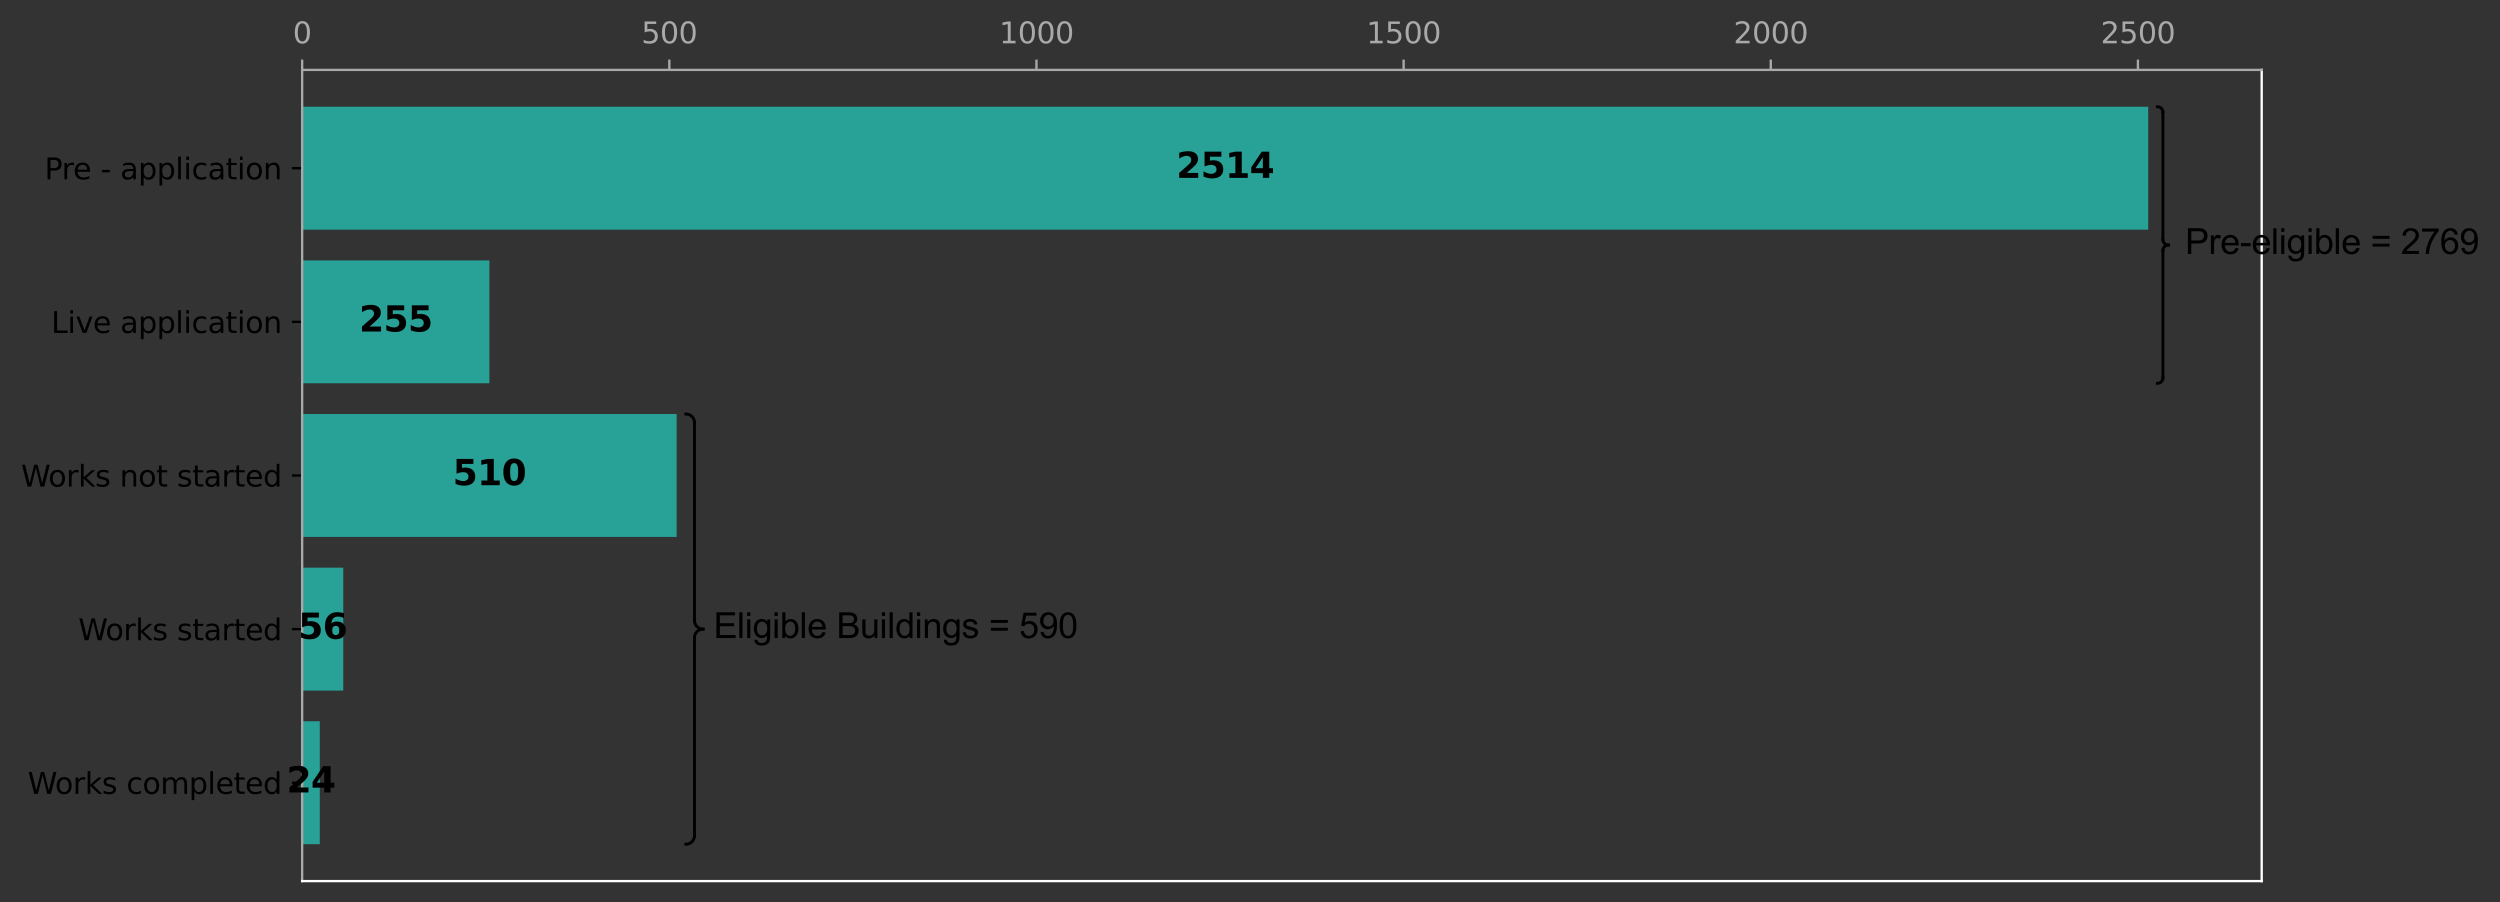 <?xml version="1.0" encoding="utf-8" standalone="no"?>
<!DOCTYPE svg PUBLIC "-//W3C//DTD SVG 1.1//EN"
  "http://www.w3.org/Graphics/SVG/1.1/DTD/svg11.dtd">
<svg height="308.278pt" version="1.1" viewBox="0 0 854.286 308.278" width="854.286pt" xmlns="http://www.w3.org/2000/svg" xmlns:xlink="http://www.w3.org/1999/xlink">
 <rect x="0" y="0" width="854.286" height="308.278" fill="#333333" stroke="none"/>
 <defs>
  <style type="text/css">*{stroke-linecap:butt;stroke-linejoin:round;}</style>
 </defs>
 <g id="figure_1">
  <g id="patch_1">
   <path d="M 0 308.278 
L 854.286 308.278 
L 854.286 0 
L 0 0 
z
" style="fill:none;"/>
  </g>
  <g id="axes_1">
   <g id="patch_2">
    <path d="M 103.253 301.078 
L 772.853 301.078 
L 772.853 23.878 
L 103.253 23.878 
z
" style="fill:none;"/>
   </g>
   <g id="patch_3">
    <path clip-path="url(#p66f111f151)" d="M 103.253 288.478 
L 109.275 288.478 
L 109.275 246.478 
L 103.253 246.478 
z
" style="fill:#28a197;"/>
   </g>
   <g id="patch_4">
    <path clip-path="url(#p66f111f151)" d="M 103.253 235.978 
L 117.305 235.978 
L 117.305 193.978 
L 103.253 193.978 
z
" style="fill:#28a197;"/>
   </g>
   <g id="patch_5">
    <path clip-path="url(#p66f111f151)" d="M 103.253 183.478 
L 231.224 183.478 
L 231.224 141.478 
L 103.253 141.478 
z
" style="fill:#28a197;"/>
   </g>
   <g id="patch_6">
    <path clip-path="url(#p66f111f151)" d="M 103.253 130.978 
L 167.239 130.978 
L 167.239 88.978 
L 103.253 88.978 
z
" style="fill:#28a197;"/>
   </g>
   <g id="patch_7">
    <path clip-path="url(#p66f111f151)" d="M 103.253 78.478 
L 734.074 78.478 
L 734.074 36.478 
L 103.253 36.478 
z
" style="fill:#28a197;"/>
   </g>
   <g id="matplotlib.axis_1">
    <g id="xtick_1">
     <g id="line2d_1">
      <defs>
       <path d="M 0 0 
L 0 -3.5 
" id="m8f240e897c" style="stroke:#a9a9a9;stroke-width:0.8;"/>
      </defs>
      <g>
       <use style="fill:#a9a9a9;stroke:#a9a9a9;stroke-width:0.8;" x="103.253" xlink:href="#m8f240e897c" y="23.878"/>
      </g>
     </g>
     <g id="text_1">
      <!-- 0 -->
      <g style="fill:#a9a9a9;" transform="translate(100.072 14.798)scale(0.1 -0.1)">
       <defs>
        <path d="M 2034 4250 
Q 1547 4250 1301 3770 
Q 1056 3291 1056 2328 
Q 1056 1369 1301 889 
Q 1547 409 2034 409 
Q 2525 409 2770 889 
Q 3016 1369 3016 2328 
Q 3016 3291 2770 3770 
Q 2525 4250 2034 4250 
z
M 2034 4750 
Q 2819 4750 3233 4129 
Q 3647 3509 3647 2328 
Q 3647 1150 3233 529 
Q 2819 -91 2034 -91 
Q 1250 -91 836 529 
Q 422 1150 422 2328 
Q 422 3509 836 4129 
Q 1250 4750 2034 4750 
z
" id="DejaVuSans-30" transform="scale(0.016)"/>
       </defs>
       <use xlink:href="#DejaVuSans-30"/>
      </g>
     </g>
    </g>
    <g id="xtick_2">
     <g id="line2d_2">
      <g>
       <use style="fill:#a9a9a9;stroke:#a9a9a9;stroke-width:0.8;" x="228.715" xlink:href="#m8f240e897c" y="23.878"/>
      </g>
     </g>
     <g id="text_2">
      <!-- 500 -->
      <g style="fill:#a9a9a9;" transform="translate(219.171 14.798)scale(0.1 -0.1)">
       <defs>
        <path d="M 691 4666 
L 3169 4666 
L 3169 4134 
L 1269 4134 
L 1269 2991 
Q 1406 3038 1543 3061 
Q 1681 3084 1819 3084 
Q 2600 3084 3056 2656 
Q 3513 2228 3513 1497 
Q 3513 744 3044 326 
Q 2575 -91 1722 -91 
Q 1428 -91 1123 -41 
Q 819 9 494 109 
L 494 744 
Q 775 591 1075 516 
Q 1375 441 1709 441 
Q 2250 441 2565 725 
Q 2881 1009 2881 1497 
Q 2881 1984 2565 2268 
Q 2250 2553 1709 2553 
Q 1456 2553 1204 2497 
Q 953 2441 691 2322 
L 691 4666 
z
" id="DejaVuSans-35" transform="scale(0.016)"/>
       </defs>
       <use xlink:href="#DejaVuSans-35"/>
       <use x="63.623" xlink:href="#DejaVuSans-30"/>
       <use x="127.246" xlink:href="#DejaVuSans-30"/>
      </g>
     </g>
    </g>
    <g id="xtick_3">
     <g id="line2d_3">
      <g>
       <use style="fill:#a9a9a9;stroke:#a9a9a9;stroke-width:0.8;" x="354.176" xlink:href="#m8f240e897c" y="23.878"/>
      </g>
     </g>
     <g id="text_3">
      <!-- 1000 -->
      <g style="fill:#a9a9a9;" transform="translate(341.451 14.798)scale(0.1 -0.1)">
       <defs>
        <path d="M 794 531 
L 1825 531 
L 1825 4091 
L 703 3866 
L 703 4441 
L 1819 4666 
L 2450 4666 
L 2450 531 
L 3481 531 
L 3481 0 
L 794 0 
L 794 531 
z
" id="DejaVuSans-31" transform="scale(0.016)"/>
       </defs>
       <use xlink:href="#DejaVuSans-31"/>
       <use x="63.623" xlink:href="#DejaVuSans-30"/>
       <use x="127.246" xlink:href="#DejaVuSans-30"/>
       <use x="190.869" xlink:href="#DejaVuSans-30"/>
      </g>
     </g>
    </g>
    <g id="xtick_4">
     <g id="line2d_4">
      <g>
       <use style="fill:#a9a9a9;stroke:#a9a9a9;stroke-width:0.8;" x="479.638" xlink:href="#m8f240e897c" y="23.878"/>
      </g>
     </g>
     <g id="text_4">
      <!-- 1500 -->
      <g style="fill:#a9a9a9;" transform="translate(466.913 14.798)scale(0.1 -0.1)">
       <use xlink:href="#DejaVuSans-31"/>
       <use x="63.623" xlink:href="#DejaVuSans-35"/>
       <use x="127.246" xlink:href="#DejaVuSans-30"/>
       <use x="190.869" xlink:href="#DejaVuSans-30"/>
      </g>
     </g>
    </g>
    <g id="xtick_5">
     <g id="line2d_5">
      <g>
       <use style="fill:#a9a9a9;stroke:#a9a9a9;stroke-width:0.8;" x="605.1" xlink:href="#m8f240e897c" y="23.878"/>
      </g>
     </g>
     <g id="text_5">
      <!-- 2000 -->
      <g style="fill:#a9a9a9;" transform="translate(592.375 14.798)scale(0.1 -0.1)">
       <defs>
        <path d="M 1228 531 
L 3431 531 
L 3431 0 
L 469 0 
L 469 531 
Q 828 903 1448 1529 
Q 2069 2156 2228 2338 
Q 2531 2678 2651 2914 
Q 2772 3150 2772 3378 
Q 2772 3750 2511 3984 
Q 2250 4219 1831 4219 
Q 1534 4219 1204 4116 
Q 875 4013 500 3803 
L 500 4441 
Q 881 4594 1212 4672 
Q 1544 4750 1819 4750 
Q 2544 4750 2975 4387 
Q 3406 4025 3406 3419 
Q 3406 3131 3298 2873 
Q 3191 2616 2906 2266 
Q 2828 2175 2409 1742 
Q 1991 1309 1228 531 
z
" id="DejaVuSans-32" transform="scale(0.016)"/>
       </defs>
       <use xlink:href="#DejaVuSans-32"/>
       <use x="63.623" xlink:href="#DejaVuSans-30"/>
       <use x="127.246" xlink:href="#DejaVuSans-30"/>
       <use x="190.869" xlink:href="#DejaVuSans-30"/>
      </g>
     </g>
    </g>
    <g id="xtick_6">
     <g id="line2d_6">
      <g>
       <use style="fill:#a9a9a9;stroke:#a9a9a9;stroke-width:0.8;" x="730.561" xlink:href="#m8f240e897c" y="23.878"/>
      </g>
     </g>
     <g id="text_6">
      <!-- 2500 -->
      <g style="fill:#a9a9a9;" transform="translate(717.836 14.798)scale(0.1 -0.1)">
       <use xlink:href="#DejaVuSans-32"/>
       <use x="63.623" xlink:href="#DejaVuSans-35"/>
       <use x="127.246" xlink:href="#DejaVuSans-30"/>
       <use x="190.869" xlink:href="#DejaVuSans-30"/>
      </g>
     </g>
    </g>
   </g>
   <g id="matplotlib.axis_2">
    <g id="ytick_1">
     <g id="line2d_7">
      <defs>
       <path d="M 0 0 
L -3.5 0 
" id="mdba556bb42" style="stroke:#000000;stroke-width:0.8;"/>
      </defs>
      <g>
       <use style="stroke:#000000;stroke-width:0.8;" x="103.253" xlink:href="#mdba556bb42" y="267.478"/>
      </g>
     </g>
     <g id="text_7">
      <!-- Works completed -->
      <g transform="translate(9.486 271.277)scale(0.1 -0.1)">
       <defs>
        <path d="M 213 4666 
L 850 4666 
L 1831 722 
L 2809 4666 
L 3519 4666 
L 4500 722 
L 5478 4666 
L 6119 4666 
L 4947 0 
L 4153 0 
L 3169 4050 
L 2175 0 
L 1381 0 
L 213 4666 
z
" id="DejaVuSans-57" transform="scale(0.016)"/>
        <path d="M 1959 3097 
Q 1497 3097 1228 2736 
Q 959 2375 959 1747 
Q 959 1119 1226 758 
Q 1494 397 1959 397 
Q 2419 397 2687 759 
Q 2956 1122 2956 1747 
Q 2956 2369 2687 2733 
Q 2419 3097 1959 3097 
z
M 1959 3584 
Q 2709 3584 3137 3096 
Q 3566 2609 3566 1747 
Q 3566 888 3137 398 
Q 2709 -91 1959 -91 
Q 1206 -91 779 398 
Q 353 888 353 1747 
Q 353 2609 779 3096 
Q 1206 3584 1959 3584 
z
" id="DejaVuSans-6f" transform="scale(0.016)"/>
        <path d="M 2631 2963 
Q 2534 3019 2420 3045 
Q 2306 3072 2169 3072 
Q 1681 3072 1420 2755 
Q 1159 2438 1159 1844 
L 1159 0 
L 581 0 
L 581 3500 
L 1159 3500 
L 1159 2956 
Q 1341 3275 1631 3429 
Q 1922 3584 2338 3584 
Q 2397 3584 2469 3576 
Q 2541 3569 2628 3553 
L 2631 2963 
z
" id="DejaVuSans-72" transform="scale(0.016)"/>
        <path d="M 581 4863 
L 1159 4863 
L 1159 1991 
L 2875 3500 
L 3609 3500 
L 1753 1863 
L 3688 0 
L 2938 0 
L 1159 1709 
L 1159 0 
L 581 0 
L 581 4863 
z
" id="DejaVuSans-6b" transform="scale(0.016)"/>
        <path d="M 2834 3397 
L 2834 2853 
Q 2591 2978 2328 3040 
Q 2066 3103 1784 3103 
Q 1356 3103 1142 2972 
Q 928 2841 928 2578 
Q 928 2378 1081 2264 
Q 1234 2150 1697 2047 
L 1894 2003 
Q 2506 1872 2764 1633 
Q 3022 1394 3022 966 
Q 3022 478 2636 193 
Q 2250 -91 1575 -91 
Q 1294 -91 989 -36 
Q 684 19 347 128 
L 347 722 
Q 666 556 975 473 
Q 1284 391 1588 391 
Q 1994 391 2212 530 
Q 2431 669 2431 922 
Q 2431 1156 2273 1281 
Q 2116 1406 1581 1522 
L 1381 1569 
Q 847 1681 609 1914 
Q 372 2147 372 2553 
Q 372 3047 722 3315 
Q 1072 3584 1716 3584 
Q 2034 3584 2315 3537 
Q 2597 3491 2834 3397 
z
" id="DejaVuSans-73" transform="scale(0.016)"/>
        <path id="DejaVuSans-20" transform="scale(0.016)"/>
        <path d="M 3122 3366 
L 3122 2828 
Q 2878 2963 2633 3030 
Q 2388 3097 2138 3097 
Q 1578 3097 1268 2742 
Q 959 2388 959 1747 
Q 959 1106 1268 751 
Q 1578 397 2138 397 
Q 2388 397 2633 464 
Q 2878 531 3122 666 
L 3122 134 
Q 2881 22 2623 -34 
Q 2366 -91 2075 -91 
Q 1284 -91 818 406 
Q 353 903 353 1747 
Q 353 2603 823 3093 
Q 1294 3584 2113 3584 
Q 2378 3584 2631 3529 
Q 2884 3475 3122 3366 
z
" id="DejaVuSans-63" transform="scale(0.016)"/>
        <path d="M 3328 2828 
Q 3544 3216 3844 3400 
Q 4144 3584 4550 3584 
Q 5097 3584 5394 3201 
Q 5691 2819 5691 2113 
L 5691 0 
L 5113 0 
L 5113 2094 
Q 5113 2597 4934 2840 
Q 4756 3084 4391 3084 
Q 3944 3084 3684 2787 
Q 3425 2491 3425 1978 
L 3425 0 
L 2847 0 
L 2847 2094 
Q 2847 2600 2669 2842 
Q 2491 3084 2119 3084 
Q 1678 3084 1418 2786 
Q 1159 2488 1159 1978 
L 1159 0 
L 581 0 
L 581 3500 
L 1159 3500 
L 1159 2956 
Q 1356 3278 1631 3431 
Q 1906 3584 2284 3584 
Q 2666 3584 2933 3390 
Q 3200 3197 3328 2828 
z
" id="DejaVuSans-6d" transform="scale(0.016)"/>
        <path d="M 1159 525 
L 1159 -1331 
L 581 -1331 
L 581 3500 
L 1159 3500 
L 1159 2969 
Q 1341 3281 1617 3432 
Q 1894 3584 2278 3584 
Q 2916 3584 3314 3078 
Q 3713 2572 3713 1747 
Q 3713 922 3314 415 
Q 2916 -91 2278 -91 
Q 1894 -91 1617 61 
Q 1341 213 1159 525 
z
M 3116 1747 
Q 3116 2381 2855 2742 
Q 2594 3103 2138 3103 
Q 1681 3103 1420 2742 
Q 1159 2381 1159 1747 
Q 1159 1113 1420 752 
Q 1681 391 2138 391 
Q 2594 391 2855 752 
Q 3116 1113 3116 1747 
z
" id="DejaVuSans-70" transform="scale(0.016)"/>
        <path d="M 603 4863 
L 1178 4863 
L 1178 0 
L 603 0 
L 603 4863 
z
" id="DejaVuSans-6c" transform="scale(0.016)"/>
        <path d="M 3597 1894 
L 3597 1613 
L 953 1613 
Q 991 1019 1311 708 
Q 1631 397 2203 397 
Q 2534 397 2845 478 
Q 3156 559 3463 722 
L 3463 178 
Q 3153 47 2828 -22 
Q 2503 -91 2169 -91 
Q 1331 -91 842 396 
Q 353 884 353 1716 
Q 353 2575 817 3079 
Q 1281 3584 2069 3584 
Q 2775 3584 3186 3129 
Q 3597 2675 3597 1894 
z
M 3022 2063 
Q 3016 2534 2758 2815 
Q 2500 3097 2075 3097 
Q 1594 3097 1305 2825 
Q 1016 2553 972 2059 
L 3022 2063 
z
" id="DejaVuSans-65" transform="scale(0.016)"/>
        <path d="M 1172 4494 
L 1172 3500 
L 2356 3500 
L 2356 3053 
L 1172 3053 
L 1172 1153 
Q 1172 725 1289 603 
Q 1406 481 1766 481 
L 2356 481 
L 2356 0 
L 1766 0 
Q 1100 0 847 248 
Q 594 497 594 1153 
L 594 3053 
L 172 3053 
L 172 3500 
L 594 3500 
L 594 4494 
L 1172 4494 
z
" id="DejaVuSans-74" transform="scale(0.016)"/>
        <path d="M 2906 2969 
L 2906 4863 
L 3481 4863 
L 3481 0 
L 2906 0 
L 2906 525 
Q 2725 213 2448 61 
Q 2172 -91 1784 -91 
Q 1150 -91 751 415 
Q 353 922 353 1747 
Q 353 2572 751 3078 
Q 1150 3584 1784 3584 
Q 2172 3584 2448 3432 
Q 2725 3281 2906 2969 
z
M 947 1747 
Q 947 1113 1208 752 
Q 1469 391 1925 391 
Q 2381 391 2643 752 
Q 2906 1113 2906 1747 
Q 2906 2381 2643 2742 
Q 2381 3103 1925 3103 
Q 1469 3103 1208 2742 
Q 947 2381 947 1747 
z
" id="DejaVuSans-64" transform="scale(0.016)"/>
       </defs>
       <use xlink:href="#DejaVuSans-57"/>
       <use x="93.002" xlink:href="#DejaVuSans-6f"/>
       <use x="154.184" xlink:href="#DejaVuSans-72"/>
       <use x="195.297" xlink:href="#DejaVuSans-6b"/>
       <use x="253.207" xlink:href="#DejaVuSans-73"/>
       <use x="305.307" xlink:href="#DejaVuSans-20"/>
       <use x="337.094" xlink:href="#DejaVuSans-63"/>
       <use x="392.074" xlink:href="#DejaVuSans-6f"/>
       <use x="453.256" xlink:href="#DejaVuSans-6d"/>
       <use x="550.668" xlink:href="#DejaVuSans-70"/>
       <use x="614.145" xlink:href="#DejaVuSans-6c"/>
       <use x="641.928" xlink:href="#DejaVuSans-65"/>
       <use x="703.451" xlink:href="#DejaVuSans-74"/>
       <use x="742.66" xlink:href="#DejaVuSans-65"/>
       <use x="804.184" xlink:href="#DejaVuSans-64"/>
      </g>
     </g>
    </g>
    <g id="ytick_2">
     <g id="line2d_8">
      <g>
       <use style="stroke:#000000;stroke-width:0.8;" x="103.253" xlink:href="#mdba556bb42" y="214.978"/>
      </g>
     </g>
     <g id="text_8">
      <!-- Works started -->
      <g transform="translate(26.755 218.777)scale(0.1 -0.1)">
       <defs>
        <path d="M 2194 1759 
Q 1497 1759 1228 1600 
Q 959 1441 959 1056 
Q 959 750 1161 570 
Q 1363 391 1709 391 
Q 2188 391 2477 730 
Q 2766 1069 2766 1631 
L 2766 1759 
L 2194 1759 
z
M 3341 1997 
L 3341 0 
L 2766 0 
L 2766 531 
Q 2569 213 2275 61 
Q 1981 -91 1556 -91 
Q 1019 -91 701 211 
Q 384 513 384 1019 
Q 384 1609 779 1909 
Q 1175 2209 1959 2209 
L 2766 2209 
L 2766 2266 
Q 2766 2663 2505 2880 
Q 2244 3097 1772 3097 
Q 1472 3097 1187 3025 
Q 903 2953 641 2809 
L 641 3341 
Q 956 3463 1253 3523 
Q 1550 3584 1831 3584 
Q 2591 3584 2966 3190 
Q 3341 2797 3341 1997 
z
" id="DejaVuSans-61" transform="scale(0.016)"/>
       </defs>
       <use xlink:href="#DejaVuSans-57"/>
       <use x="93.002" xlink:href="#DejaVuSans-6f"/>
       <use x="154.184" xlink:href="#DejaVuSans-72"/>
       <use x="195.297" xlink:href="#DejaVuSans-6b"/>
       <use x="253.207" xlink:href="#DejaVuSans-73"/>
       <use x="305.307" xlink:href="#DejaVuSans-20"/>
       <use x="337.094" xlink:href="#DejaVuSans-73"/>
       <use x="389.193" xlink:href="#DejaVuSans-74"/>
       <use x="428.402" xlink:href="#DejaVuSans-61"/>
       <use x="489.682" xlink:href="#DejaVuSans-72"/>
       <use x="530.795" xlink:href="#DejaVuSans-74"/>
       <use x="570.004" xlink:href="#DejaVuSans-65"/>
       <use x="631.527" xlink:href="#DejaVuSans-64"/>
      </g>
     </g>
    </g>
    <g id="ytick_3">
     <g id="line2d_9">
      <g>
       <use style="stroke:#000000;stroke-width:0.8;" x="103.253" xlink:href="#mdba556bb42" y="162.478"/>
      </g>
     </g>
     <g id="text_9">
      <!-- Works not started -->
      <g transform="translate(7.2 166.277)scale(0.1 -0.1)">
       <defs>
        <path d="M 3513 2113 
L 3513 0 
L 2938 0 
L 2938 2094 
Q 2938 2591 2744 2837 
Q 2550 3084 2163 3084 
Q 1697 3084 1428 2787 
Q 1159 2491 1159 1978 
L 1159 0 
L 581 0 
L 581 3500 
L 1159 3500 
L 1159 2956 
Q 1366 3272 1645 3428 
Q 1925 3584 2291 3584 
Q 2894 3584 3203 3211 
Q 3513 2838 3513 2113 
z
" id="DejaVuSans-6e" transform="scale(0.016)"/>
       </defs>
       <use xlink:href="#DejaVuSans-57"/>
       <use x="93.002" xlink:href="#DejaVuSans-6f"/>
       <use x="154.184" xlink:href="#DejaVuSans-72"/>
       <use x="195.297" xlink:href="#DejaVuSans-6b"/>
       <use x="253.207" xlink:href="#DejaVuSans-73"/>
       <use x="305.307" xlink:href="#DejaVuSans-20"/>
       <use x="337.094" xlink:href="#DejaVuSans-6e"/>
       <use x="400.473" xlink:href="#DejaVuSans-6f"/>
       <use x="461.654" xlink:href="#DejaVuSans-74"/>
       <use x="500.863" xlink:href="#DejaVuSans-20"/>
       <use x="532.65" xlink:href="#DejaVuSans-73"/>
       <use x="584.75" xlink:href="#DejaVuSans-74"/>
       <use x="623.959" xlink:href="#DejaVuSans-61"/>
       <use x="685.238" xlink:href="#DejaVuSans-72"/>
       <use x="726.352" xlink:href="#DejaVuSans-74"/>
       <use x="765.561" xlink:href="#DejaVuSans-65"/>
       <use x="827.084" xlink:href="#DejaVuSans-64"/>
      </g>
     </g>
    </g>
    <g id="ytick_4">
     <g id="line2d_10">
      <g>
       <use style="stroke:#000000;stroke-width:0.8;" x="103.253" xlink:href="#mdba556bb42" y="109.978"/>
      </g>
     </g>
     <g id="text_10">
      <!-- Live application -->
      <g transform="translate(17.491 113.777)scale(0.1 -0.1)">
       <defs>
        <path d="M 628 4666 
L 1259 4666 
L 1259 531 
L 3531 531 
L 3531 0 
L 628 0 
L 628 4666 
z
" id="DejaVuSans-4c" transform="scale(0.016)"/>
        <path d="M 603 3500 
L 1178 3500 
L 1178 0 
L 603 0 
L 603 3500 
z
M 603 4863 
L 1178 4863 
L 1178 4134 
L 603 4134 
L 603 4863 
z
" id="DejaVuSans-69" transform="scale(0.016)"/>
        <path d="M 191 3500 
L 800 3500 
L 1894 563 
L 2988 3500 
L 3597 3500 
L 2284 0 
L 1503 0 
L 191 3500 
z
" id="DejaVuSans-76" transform="scale(0.016)"/>
       </defs>
       <use xlink:href="#DejaVuSans-4c"/>
       <use x="55.713" xlink:href="#DejaVuSans-69"/>
       <use x="83.496" xlink:href="#DejaVuSans-76"/>
       <use x="142.676" xlink:href="#DejaVuSans-65"/>
       <use x="204.199" xlink:href="#DejaVuSans-20"/>
       <use x="235.986" xlink:href="#DejaVuSans-61"/>
       <use x="297.266" xlink:href="#DejaVuSans-70"/>
       <use x="360.742" xlink:href="#DejaVuSans-70"/>
       <use x="424.219" xlink:href="#DejaVuSans-6c"/>
       <use x="452.002" xlink:href="#DejaVuSans-69"/>
       <use x="479.785" xlink:href="#DejaVuSans-63"/>
       <use x="534.766" xlink:href="#DejaVuSans-61"/>
       <use x="596.045" xlink:href="#DejaVuSans-74"/>
       <use x="635.254" xlink:href="#DejaVuSans-69"/>
       <use x="663.037" xlink:href="#DejaVuSans-6f"/>
       <use x="724.219" xlink:href="#DejaVuSans-6e"/>
      </g>
     </g>
    </g>
    <g id="ytick_5">
     <g id="line2d_11">
      <g>
       <use style="stroke:#000000;stroke-width:0.8;" x="103.253" xlink:href="#mdba556bb42" y="57.478"/>
      </g>
     </g>
     <g id="text_11">
      <!-- Pre - application -->
      <g transform="translate(15.233 61.277)scale(0.1 -0.1)">
       <defs>
        <path d="M 1259 4147 
L 1259 2394 
L 2053 2394 
Q 2494 2394 2734 2622 
Q 2975 2850 2975 3272 
Q 2975 3691 2734 3919 
Q 2494 4147 2053 4147 
L 1259 4147 
z
M 628 4666 
L 2053 4666 
Q 2838 4666 3239 4311 
Q 3641 3956 3641 3272 
Q 3641 2581 3239 2228 
Q 2838 1875 2053 1875 
L 1259 1875 
L 1259 0 
L 628 0 
L 628 4666 
z
" id="DejaVuSans-50" transform="scale(0.016)"/>
        <path d="M 313 2009 
L 1997 2009 
L 1997 1497 
L 313 1497 
L 313 2009 
z
" id="DejaVuSans-2d" transform="scale(0.016)"/>
       </defs>
       <use xlink:href="#DejaVuSans-50"/>
       <use x="58.553" xlink:href="#DejaVuSans-72"/>
       <use x="97.416" xlink:href="#DejaVuSans-65"/>
       <use x="158.939" xlink:href="#DejaVuSans-20"/>
       <use x="190.727" xlink:href="#DejaVuSans-2d"/>
       <use x="226.811" xlink:href="#DejaVuSans-20"/>
       <use x="258.598" xlink:href="#DejaVuSans-61"/>
       <use x="319.877" xlink:href="#DejaVuSans-70"/>
       <use x="383.354" xlink:href="#DejaVuSans-70"/>
       <use x="446.83" xlink:href="#DejaVuSans-6c"/>
       <use x="474.613" xlink:href="#DejaVuSans-69"/>
       <use x="502.396" xlink:href="#DejaVuSans-63"/>
       <use x="557.377" xlink:href="#DejaVuSans-61"/>
       <use x="618.656" xlink:href="#DejaVuSans-74"/>
       <use x="657.865" xlink:href="#DejaVuSans-69"/>
       <use x="685.648" xlink:href="#DejaVuSans-6f"/>
       <use x="746.83" xlink:href="#DejaVuSans-6e"/>
      </g>
     </g>
    </g>
   </g>
   <g id="line2d_12">
    <path clip-path="url(#p66f111f151)" d="M 737.228 36.478 
L 737.288 36.479 
L 737.348 36.482 
L 737.408 36.487 
L 737.467 36.494 
L 737.527 36.502 
L 737.586 36.513 
L 737.644 36.526 
L 737.702 36.54 
L 737.76 36.556 
L 737.817 36.574 
L 737.874 36.594 
L 737.93 36.616 
L 737.985 36.64 
L 738.039 36.665 
L 738.093 36.692 
L 738.146 36.721 
L 738.197 36.752 
L 738.248 36.784 
L 738.298 36.818 
L 738.346 36.853 
L 738.394 36.89 
L 738.44 36.929 
L 738.485 36.969 
L 738.529 37.01 
L 738.571 37.053 
L 738.612 37.097 
L 738.652 37.143 
L 738.69 37.19 
L 738.727 37.238 
L 738.762 37.287 
L 738.795 37.337 
L 738.827 37.388 
L 738.857 37.441 
L 738.886 37.494 
L 738.913 37.548 
L 738.938 37.603 
L 738.961 37.659 
L 738.983 37.715 
L 739.003 37.773 
L 739.021 37.83 
L 739.037 37.889 
L 739.051 37.948 
L 739.063 38.007 
L 739.074 38.066 
L 739.082 38.126 
L 739.089 38.187 
L 739.094 38.247 
L 739.097 38.308 
L 739.098 38.368 
" style="fill:none;stroke:#000000;stroke-linecap:square;"/>
   </g>
   <g id="line2d_13">
    <path clip-path="url(#p66f111f151)" d="M 739.098 81.838 
L 739.099 81.899 
L 739.102 81.959 
L 739.106 82.02 
L 739.113 82.08 
L 739.122 82.14 
L 739.132 82.199 
L 739.145 82.259 
L 739.159 82.318 
L 739.175 82.376 
L 739.193 82.434 
L 739.213 82.491 
L 739.234 82.547 
L 739.258 82.603 
L 739.283 82.658 
L 739.31 82.712 
L 739.338 82.766 
L 739.369 82.818 
L 739.401 82.869 
L 739.434 82.919 
L 739.469 82.969 
L 739.506 83.017 
L 739.544 83.063 
L 739.583 83.109 
L 739.624 83.153 
L 739.667 83.196 
L 739.71 83.237 
L 739.756 83.277 
L 739.802 83.316 
L 739.849 83.353 
L 739.898 83.388 
L 739.947 83.422 
L 739.998 83.454 
L 740.05 83.485 
L 740.103 83.514 
L 740.156 83.541 
L 740.211 83.566 
L 740.266 83.59 
L 740.322 83.612 
L 740.378 83.632 
L 740.435 83.65 
L 740.493 83.666 
L 740.551 83.681 
L 740.61 83.693 
L 740.669 83.704 
L 740.728 83.713 
L 740.788 83.719 
L 740.848 83.724 
L 740.907 83.727 
L 740.967 83.728 
" style="fill:none;stroke:#000000;stroke-linecap:square;"/>
   </g>
   <g id="line2d_14">
    <path clip-path="url(#p66f111f151)" d="M 740.967 83.728 
L 740.907 83.729 
L 740.848 83.732 
L 740.788 83.737 
L 740.728 83.744 
L 740.669 83.752 
L 740.61 83.763 
L 740.551 83.776 
L 740.493 83.79 
L 740.435 83.806 
L 740.378 83.824 
L 740.322 83.844 
L 740.266 83.866 
L 740.211 83.89 
L 740.156 83.915 
L 740.103 83.942 
L 740.05 83.971 
L 739.998 84.002 
L 739.947 84.034 
L 739.898 84.068 
L 739.849 84.103 
L 739.802 84.14 
L 739.756 84.179 
L 739.71 84.219 
L 739.667 84.26 
L 739.624 84.303 
L 739.583 84.347 
L 739.544 84.393 
L 739.506 84.44 
L 739.469 84.488 
L 739.434 84.537 
L 739.401 84.587 
L 739.369 84.638 
L 739.338 84.691 
L 739.31 84.744 
L 739.283 84.798 
L 739.258 84.853 
L 739.234 84.909 
L 739.213 84.965 
L 739.193 85.023 
L 739.175 85.08 
L 739.159 85.139 
L 739.145 85.198 
L 739.132 85.257 
L 739.122 85.316 
L 739.113 85.376 
L 739.106 85.437 
L 739.102 85.497 
L 739.099 85.558 
L 739.098 85.618 
" style="fill:none;stroke:#000000;stroke-linecap:square;"/>
   </g>
   <g id="line2d_15">
    <path clip-path="url(#p66f111f151)" d="M 739.098 129.088 
L 739.097 129.149 
L 739.094 129.209 
L 739.089 129.27 
L 739.082 129.33 
L 739.074 129.39 
L 739.063 129.449 
L 739.051 129.509 
L 739.037 129.568 
L 739.021 129.626 
L 739.003 129.684 
L 738.983 129.741 
L 738.961 129.797 
L 738.938 129.853 
L 738.913 129.908 
L 738.886 129.962 
L 738.857 130.016 
L 738.827 130.068 
L 738.795 130.119 
L 738.762 130.169 
L 738.727 130.219 
L 738.69 130.267 
L 738.652 130.313 
L 738.612 130.359 
L 738.571 130.403 
L 738.529 130.446 
L 738.485 130.487 
L 738.44 130.527 
L 738.394 130.566 
L 738.346 130.603 
L 738.298 130.638 
L 738.248 130.672 
L 738.197 130.704 
L 738.146 130.735 
L 738.093 130.764 
L 738.039 130.791 
L 737.985 130.816 
L 737.93 130.84 
L 737.874 130.862 
L 737.817 130.882 
L 737.76 130.9 
L 737.702 130.916 
L 737.644 130.931 
L 737.586 130.943 
L 737.527 130.954 
L 737.467 130.963 
L 737.408 130.969 
L 737.348 130.974 
L 737.288 130.977 
L 737.228 130.978 
" style="fill:none;stroke:#000000;stroke-linecap:square;"/>
   </g>
   <g id="line2d_16">
    <path clip-path="url(#p66f111f151)" d="M 739.098 38.368 
L 739.099 81.899 
" style="fill:none;stroke:#000000;stroke-linecap:square;"/>
   </g>
   <g id="line2d_17">
    <path clip-path="url(#p66f111f151)" d="M 739.098 85.618 
L 739.097 129.149 
" style="fill:none;stroke:#000000;stroke-linecap:square;"/>
   </g>
   <g id="line2d_18">
    <path clip-path="url(#p66f111f151)" d="M 234.378 141.478 
L 234.472 141.48 
L 234.566 141.484 
L 234.66 141.492 
L 234.754 141.502 
L 234.847 141.516 
L 234.94 141.532 
L 235.032 141.552 
L 235.124 141.574 
L 235.215 141.6 
L 235.305 141.628 
L 235.393 141.659 
L 235.481 141.693 
L 235.568 141.73 
L 235.654 141.769 
L 235.738 141.812 
L 235.821 141.856 
L 235.902 141.904 
L 235.982 141.954 
L 236.06 142.007 
L 236.137 142.062 
L 236.211 142.12 
L 236.284 142.179 
L 236.355 142.242 
L 236.423 142.306 
L 236.49 142.373 
L 236.555 142.442 
L 236.617 142.512 
L 236.677 142.585 
L 236.734 142.66 
L 236.789 142.736 
L 236.842 142.814 
L 236.892 142.894 
L 236.94 142.975 
L 236.985 143.058 
L 237.027 143.143 
L 237.066 143.228 
L 237.103 143.315 
L 237.137 143.403 
L 237.168 143.492 
L 237.197 143.582 
L 237.222 143.672 
L 237.244 143.764 
L 237.264 143.856 
L 237.28 143.949 
L 237.294 144.042 
L 237.304 144.136 
L 237.312 144.23 
L 237.317 144.324 
L 237.318 144.418 
" style="fill:none;stroke:#000000;stroke-linecap:square;"/>
   </g>
   <g id="line2d_19">
    <path clip-path="url(#p66f111f151)" d="M 237.318 212.038 
L 237.32 212.132 
L 237.324 212.226 
L 237.332 212.32 
L 237.342 212.414 
L 237.356 212.507 
L 237.372 212.6 
L 237.392 212.692 
L 237.414 212.784 
L 237.44 212.875 
L 237.468 212.965 
L 237.499 213.053 
L 237.533 213.141 
L 237.57 213.228 
L 237.609 213.314 
L 237.651 213.398 
L 237.696 213.481 
L 237.744 213.562 
L 237.794 213.642 
L 237.847 213.72 
L 237.902 213.797 
L 237.96 213.871 
L 238.019 213.944 
L 238.082 214.015 
L 238.146 214.083 
L 238.213 214.15 
L 238.282 214.215 
L 238.352 214.277 
L 238.425 214.337 
L 238.5 214.394 
L 238.576 214.449 
L 238.654 214.502 
L 238.734 214.552 
L 238.815 214.6 
L 238.898 214.645 
L 238.982 214.687 
L 239.068 214.726 
L 239.155 214.763 
L 239.243 214.797 
L 239.332 214.828 
L 239.422 214.857 
L 239.512 214.882 
L 239.604 214.904 
L 239.696 214.924 
L 239.789 214.94 
L 239.882 214.954 
L 239.976 214.965 
L 240.07 214.972 
L 240.164 214.977 
L 240.258 214.978 
" style="fill:none;stroke:#000000;stroke-linecap:square;"/>
   </g>
   <g id="line2d_20">
    <path clip-path="url(#p66f111f151)" d="M 240.258 214.978 
L 240.164 214.98 
L 240.07 214.984 
L 239.976 214.992 
L 239.882 215.002 
L 239.789 215.016 
L 239.696 215.032 
L 239.604 215.052 
L 239.512 215.074 
L 239.422 215.1 
L 239.332 215.128 
L 239.243 215.159 
L 239.155 215.193 
L 239.068 215.23 
L 238.982 215.269 
L 238.898 215.312 
L 238.815 215.356 
L 238.734 215.404 
L 238.654 215.454 
L 238.576 215.507 
L 238.5 215.562 
L 238.425 215.62 
L 238.352 215.679 
L 238.282 215.742 
L 238.213 215.806 
L 238.146 215.873 
L 238.082 215.942 
L 238.019 216.012 
L 237.96 216.085 
L 237.902 216.16 
L 237.847 216.236 
L 237.794 216.314 
L 237.744 216.394 
L 237.696 216.475 
L 237.651 216.558 
L 237.609 216.643 
L 237.57 216.728 
L 237.533 216.815 
L 237.499 216.903 
L 237.468 216.992 
L 237.44 217.082 
L 237.414 217.172 
L 237.392 217.264 
L 237.372 217.356 
L 237.356 217.449 
L 237.342 217.542 
L 237.332 217.636 
L 237.324 217.73 
L 237.32 217.824 
L 237.318 217.918 
" style="fill:none;stroke:#000000;stroke-linecap:square;"/>
   </g>
   <g id="line2d_21">
    <path clip-path="url(#p66f111f151)" d="M 237.318 285.538 
L 237.317 285.632 
L 237.312 285.726 
L 237.304 285.82 
L 237.294 285.914 
L 237.28 286.007 
L 237.264 286.1 
L 237.244 286.192 
L 237.222 286.284 
L 237.197 286.375 
L 237.168 286.465 
L 237.137 286.553 
L 237.103 286.641 
L 237.066 286.728 
L 237.027 286.814 
L 236.985 286.898 
L 236.94 286.981 
L 236.892 287.062 
L 236.842 287.142 
L 236.789 287.22 
L 236.734 287.297 
L 236.677 287.371 
L 236.617 287.444 
L 236.555 287.515 
L 236.49 287.583 
L 236.423 287.65 
L 236.355 287.715 
L 236.284 287.777 
L 236.211 287.837 
L 236.137 287.894 
L 236.06 287.949 
L 235.982 288.002 
L 235.902 288.052 
L 235.821 288.1 
L 235.738 288.145 
L 235.654 288.187 
L 235.568 288.226 
L 235.481 288.263 
L 235.393 288.297 
L 235.305 288.328 
L 235.215 288.357 
L 235.124 288.382 
L 235.032 288.404 
L 234.94 288.424 
L 234.847 288.44 
L 234.754 288.454 
L 234.66 288.465 
L 234.566 288.472 
L 234.472 288.477 
L 234.378 288.478 
" style="fill:none;stroke:#000000;stroke-linecap:square;"/>
   </g>
   <g id="line2d_22">
    <path clip-path="url(#p66f111f151)" d="M 237.318 144.418 
L 237.32 212.132 
" style="fill:none;stroke:#000000;stroke-linecap:square;"/>
   </g>
   <g id="line2d_23">
    <path clip-path="url(#p66f111f151)" d="M 237.318 217.918 
L 237.317 285.632 
" style="fill:none;stroke:#000000;stroke-linecap:square;"/>
   </g>
   <g id="patch_8">
    <path d="M 103.253 301.078 
L 103.253 23.878 
" style="fill:none;stroke:#a9a9a9;stroke-linecap:square;stroke-linejoin:miter;stroke-width:0.8;"/>
   </g>
   <g id="patch_9">
    <path d="M 772.853 301.078 
L 772.853 23.878 
" style="fill:none;stroke:#ffffff;stroke-linecap:square;stroke-linejoin:miter;stroke-width:0.8;"/>
   </g>
   <g id="patch_10">
    <path d="M 103.253 301.078 
L 772.853 301.078 
" style="fill:none;stroke:#ffffff;stroke-linecap:square;stroke-linejoin:miter;stroke-width:0.8;"/>
   </g>
   <g id="patch_11">
    <path d="M 103.253 23.878 
L 772.853 23.878 
" style="fill:none;stroke:#a9a9a9;stroke-linecap:square;stroke-linejoin:miter;stroke-width:0.8;"/>
   </g>
   <g id="text_12">
    <!-- 24 -->
    <g transform="translate(97.915 270.789)scale(0.12 -0.12)">
     <defs>
      <path d="M 1844 884 
L 3897 884 
L 3897 0 
L 506 0 
L 506 884 
L 2209 2388 
Q 2438 2594 2547 2791 
Q 2656 2988 2656 3200 
Q 2656 3528 2436 3728 
Q 2216 3928 1850 3928 
Q 1569 3928 1234 3808 
Q 900 3688 519 3450 
L 519 4475 
Q 925 4609 1322 4679 
Q 1719 4750 2100 4750 
Q 2938 4750 3402 4381 
Q 3866 4013 3866 3353 
Q 3866 2972 3669 2642 
Q 3472 2313 2841 1759 
L 1844 884 
z
" id="DejaVuSans-Bold-32" transform="scale(0.016)"/>
      <path d="M 2356 3675 
L 1038 1722 
L 2356 1722 
L 2356 3675 
z
M 2156 4666 
L 3494 4666 
L 3494 1722 
L 4159 1722 
L 4159 850 
L 3494 850 
L 3494 0 
L 2356 0 
L 2356 850 
L 288 850 
L 288 1881 
L 2156 4666 
z
" id="DejaVuSans-Bold-34" transform="scale(0.016)"/>
     </defs>
     <use xlink:href="#DejaVuSans-Bold-32"/>
     <use x="69.58" xlink:href="#DejaVuSans-Bold-34"/>
    </g>
   </g>
   <g id="text_13">
    <!-- 56 -->
    <g transform="translate(101.93 218.289)scale(0.12 -0.12)">
     <defs>
      <path d="M 678 4666 
L 3669 4666 
L 3669 3781 
L 1638 3781 
L 1638 3059 
Q 1775 3097 1914 3117 
Q 2053 3138 2203 3138 
Q 3056 3138 3531 2711 
Q 4006 2284 4006 1522 
Q 4006 766 3489 337 
Q 2972 -91 2053 -91 
Q 1656 -91 1267 -14 
Q 878 63 494 219 
L 494 1166 
Q 875 947 1217 837 
Q 1559 728 1863 728 
Q 2300 728 2551 942 
Q 2803 1156 2803 1522 
Q 2803 1891 2551 2103 
Q 2300 2316 1863 2316 
Q 1603 2316 1309 2248 
Q 1016 2181 678 2041 
L 678 4666 
z
" id="DejaVuSans-Bold-35" transform="scale(0.016)"/>
      <path d="M 2316 2303 
Q 2000 2303 1842 2098 
Q 1684 1894 1684 1484 
Q 1684 1075 1842 870 
Q 2000 666 2316 666 
Q 2634 666 2792 870 
Q 2950 1075 2950 1484 
Q 2950 1894 2792 2098 
Q 2634 2303 2316 2303 
z
M 3803 4544 
L 3803 3681 
Q 3506 3822 3243 3889 
Q 2981 3956 2731 3956 
Q 2194 3956 1894 3657 
Q 1594 3359 1544 2772 
Q 1750 2925 1990 3001 
Q 2231 3078 2516 3078 
Q 3231 3078 3670 2659 
Q 4109 2241 4109 1563 
Q 4109 813 3618 361 
Q 3128 -91 2303 -91 
Q 1394 -91 895 523 
Q 397 1138 397 2266 
Q 397 3422 980 4083 
Q 1563 4744 2578 4744 
Q 2900 4744 3203 4694 
Q 3506 4644 3803 4544 
z
" id="DejaVuSans-Bold-36" transform="scale(0.016)"/>
     </defs>
     <use xlink:href="#DejaVuSans-Bold-35"/>
     <use x="69.58" xlink:href="#DejaVuSans-Bold-36"/>
    </g>
   </g>
   <g id="text_14">
    <!-- 510 -->
    <g transform="translate(154.714 165.789)scale(0.12 -0.12)">
     <defs>
      <path d="M 750 831 
L 1813 831 
L 1813 3847 
L 722 3622 
L 722 4441 
L 1806 4666 
L 2950 4666 
L 2950 831 
L 4013 831 
L 4013 0 
L 750 0 
L 750 831 
z
" id="DejaVuSans-Bold-31" transform="scale(0.016)"/>
      <path d="M 2944 2338 
Q 2944 3213 2780 3570 
Q 2616 3928 2228 3928 
Q 1841 3928 1675 3570 
Q 1509 3213 1509 2338 
Q 1509 1453 1675 1090 
Q 1841 728 2228 728 
Q 2613 728 2778 1090 
Q 2944 1453 2944 2338 
z
M 4147 2328 
Q 4147 1169 3647 539 
Q 3147 -91 2228 -91 
Q 1306 -91 806 539 
Q 306 1169 306 2328 
Q 306 3491 806 4120 
Q 1306 4750 2228 4750 
Q 3147 4750 3647 4120 
Q 4147 3491 4147 2328 
z
" id="DejaVuSans-Bold-30" transform="scale(0.016)"/>
     </defs>
     <use xlink:href="#DejaVuSans-Bold-35"/>
     <use x="69.58" xlink:href="#DejaVuSans-Bold-31"/>
     <use x="139.16" xlink:href="#DejaVuSans-Bold-30"/>
    </g>
   </g>
   <g id="text_15">
    <!-- 255 -->
    <g transform="translate(122.722 113.289)scale(0.12 -0.12)">
     <use xlink:href="#DejaVuSans-Bold-32"/>
     <use x="69.58" xlink:href="#DejaVuSans-Bold-35"/>
     <use x="139.16" xlink:href="#DejaVuSans-Bold-35"/>
    </g>
   </g>
   <g id="text_16">
    <!-- 2514 -->
    <g transform="translate(401.965 60.789)scale(0.12 -0.12)">
     <use xlink:href="#DejaVuSans-Bold-32"/>
     <use x="69.58" xlink:href="#DejaVuSans-Bold-35"/>
     <use x="139.16" xlink:href="#DejaVuSans-Bold-31"/>
     <use x="208.74" xlink:href="#DejaVuSans-Bold-34"/>
    </g>
   </g>
   <g id="text_17">
    <!-- Pre-eligible = 2769 -->
    <g transform="translate(746.691 86.778)scale(0.12 -0.12)">
     <defs>
      <path d="M 494 0 
L 494 4581 
L 2222 4581 
Q 2678 4581 2919 4538 
Q 3256 4481 3484 4323 
Q 3713 4166 3852 3881 
Q 3991 3597 3991 3256 
Q 3991 2672 3619 2267 
Q 3247 1863 2275 1863 
L 1100 1863 
L 1100 0 
L 494 0 
z
M 1100 2403 
L 2284 2403 
Q 2872 2403 3119 2622 
Q 3366 2841 3366 3238 
Q 3366 3525 3220 3729 
Q 3075 3934 2838 4000 
Q 2684 4041 2272 4041 
L 1100 4041 
L 1100 2403 
z
" id="ArialMT-50" transform="scale(0.016)"/>
      <path d="M 416 0 
L 416 3319 
L 922 3319 
L 922 2816 
Q 1116 3169 1280 3281 
Q 1444 3394 1641 3394 
Q 1925 3394 2219 3213 
L 2025 2691 
Q 1819 2813 1613 2813 
Q 1428 2813 1281 2702 
Q 1134 2591 1072 2394 
Q 978 2094 978 1738 
L 978 0 
L 416 0 
z
" id="ArialMT-72" transform="scale(0.016)"/>
      <path d="M 2694 1069 
L 3275 997 
Q 3138 488 2766 206 
Q 2394 -75 1816 -75 
Q 1088 -75 661 373 
Q 234 822 234 1631 
Q 234 2469 665 2931 
Q 1097 3394 1784 3394 
Q 2450 3394 2872 2941 
Q 3294 2488 3294 1666 
Q 3294 1616 3291 1516 
L 816 1516 
Q 847 969 1125 678 
Q 1403 388 1819 388 
Q 2128 388 2347 550 
Q 2566 713 2694 1069 
z
M 847 1978 
L 2700 1978 
Q 2663 2397 2488 2606 
Q 2219 2931 1791 2931 
Q 1403 2931 1139 2672 
Q 875 2413 847 1978 
z
" id="ArialMT-65" transform="scale(0.016)"/>
      <path d="M 203 1375 
L 203 1941 
L 1931 1941 
L 1931 1375 
L 203 1375 
z
" id="ArialMT-2d" transform="scale(0.016)"/>
      <path d="M 409 0 
L 409 4581 
L 972 4581 
L 972 0 
L 409 0 
z
" id="ArialMT-6c" transform="scale(0.016)"/>
      <path d="M 425 3934 
L 425 4581 
L 988 4581 
L 988 3934 
L 425 3934 
z
M 425 0 
L 425 3319 
L 988 3319 
L 988 0 
L 425 0 
z
" id="ArialMT-69" transform="scale(0.016)"/>
      <path d="M 319 -275 
L 866 -356 
Q 900 -609 1056 -725 
Q 1266 -881 1628 -881 
Q 2019 -881 2231 -725 
Q 2444 -569 2519 -288 
Q 2563 -116 2559 434 
Q 2191 0 1641 0 
Q 956 0 581 494 
Q 206 988 206 1678 
Q 206 2153 378 2554 
Q 550 2956 876 3175 
Q 1203 3394 1644 3394 
Q 2231 3394 2613 2919 
L 2613 3319 
L 3131 3319 
L 3131 450 
Q 3131 -325 2973 -648 
Q 2816 -972 2473 -1159 
Q 2131 -1347 1631 -1347 
Q 1038 -1347 672 -1080 
Q 306 -813 319 -275 
z
M 784 1719 
Q 784 1066 1043 766 
Q 1303 466 1694 466 
Q 2081 466 2343 764 
Q 2606 1063 2606 1700 
Q 2606 2309 2336 2618 
Q 2066 2928 1684 2928 
Q 1309 2928 1046 2623 
Q 784 2319 784 1719 
z
" id="ArialMT-67" transform="scale(0.016)"/>
      <path d="M 941 0 
L 419 0 
L 419 4581 
L 981 4581 
L 981 2947 
Q 1338 3394 1891 3394 
Q 2197 3394 2470 3270 
Q 2744 3147 2920 2923 
Q 3097 2700 3197 2384 
Q 3297 2069 3297 1709 
Q 3297 856 2875 390 
Q 2453 -75 1863 -75 
Q 1275 -75 941 416 
L 941 0 
z
M 934 1684 
Q 934 1088 1097 822 
Q 1363 388 1816 388 
Q 2184 388 2453 708 
Q 2722 1028 2722 1663 
Q 2722 2313 2464 2622 
Q 2206 2931 1841 2931 
Q 1472 2931 1203 2611 
Q 934 2291 934 1684 
z
" id="ArialMT-62" transform="scale(0.016)"/>
      <path id="ArialMT-20" transform="scale(0.016)"/>
      <path d="M 3381 2694 
L 356 2694 
L 356 3219 
L 3381 3219 
L 3381 2694 
z
M 3381 1303 
L 356 1303 
L 356 1828 
L 3381 1828 
L 3381 1303 
z
" id="ArialMT-3d" transform="scale(0.016)"/>
      <path d="M 3222 541 
L 3222 0 
L 194 0 
Q 188 203 259 391 
Q 375 700 629 1000 
Q 884 1300 1366 1694 
Q 2113 2306 2375 2664 
Q 2638 3022 2638 3341 
Q 2638 3675 2398 3904 
Q 2159 4134 1775 4134 
Q 1369 4134 1125 3890 
Q 881 3647 878 3216 
L 300 3275 
Q 359 3922 746 4261 
Q 1134 4600 1788 4600 
Q 2447 4600 2831 4234 
Q 3216 3869 3216 3328 
Q 3216 3053 3103 2787 
Q 2991 2522 2730 2228 
Q 2469 1934 1863 1422 
Q 1356 997 1212 845 
Q 1069 694 975 541 
L 3222 541 
z
" id="ArialMT-32" transform="scale(0.016)"/>
      <path d="M 303 3981 
L 303 4522 
L 3269 4522 
L 3269 4084 
Q 2831 3619 2401 2847 
Q 1972 2075 1738 1259 
Q 1569 684 1522 0 
L 944 0 
Q 953 541 1156 1306 
Q 1359 2072 1739 2783 
Q 2119 3494 2547 3981 
L 303 3981 
z
" id="ArialMT-37" transform="scale(0.016)"/>
      <path d="M 3184 3459 
L 2625 3416 
Q 2550 3747 2413 3897 
Q 2184 4138 1850 4138 
Q 1581 4138 1378 3988 
Q 1113 3794 959 3422 
Q 806 3050 800 2363 
Q 1003 2672 1297 2822 
Q 1591 2972 1913 2972 
Q 2475 2972 2870 2558 
Q 3266 2144 3266 1488 
Q 3266 1056 3080 686 
Q 2894 316 2569 119 
Q 2244 -78 1831 -78 
Q 1128 -78 684 439 
Q 241 956 241 2144 
Q 241 3472 731 4075 
Q 1159 4600 1884 4600 
Q 2425 4600 2770 4297 
Q 3116 3994 3184 3459 
z
M 888 1484 
Q 888 1194 1011 928 
Q 1134 663 1356 523 
Q 1578 384 1822 384 
Q 2178 384 2434 671 
Q 2691 959 2691 1453 
Q 2691 1928 2437 2201 
Q 2184 2475 1800 2475 
Q 1419 2475 1153 2201 
Q 888 1928 888 1484 
z
" id="ArialMT-36" transform="scale(0.016)"/>
      <path d="M 350 1059 
L 891 1109 
Q 959 728 1153 556 
Q 1347 384 1650 384 
Q 1909 384 2104 503 
Q 2300 622 2425 820 
Q 2550 1019 2634 1356 
Q 2719 1694 2719 2044 
Q 2719 2081 2716 2156 
Q 2547 1888 2255 1720 
Q 1963 1553 1622 1553 
Q 1053 1553 659 1965 
Q 266 2378 266 3053 
Q 266 3750 677 4175 
Q 1088 4600 1706 4600 
Q 2153 4600 2523 4359 
Q 2894 4119 3086 3673 
Q 3278 3228 3278 2384 
Q 3278 1506 3087 986 
Q 2897 466 2520 194 
Q 2144 -78 1638 -78 
Q 1100 -78 759 220 
Q 419 519 350 1059 
z
M 2653 3081 
Q 2653 3566 2395 3850 
Q 2138 4134 1775 4134 
Q 1400 4134 1122 3828 
Q 844 3522 844 3034 
Q 844 2597 1108 2323 
Q 1372 2050 1759 2050 
Q 2150 2050 2401 2323 
Q 2653 2597 2653 3081 
z
" id="ArialMT-39" transform="scale(0.016)"/>
     </defs>
     <use xlink:href="#ArialMT-50"/>
     <use x="66.699" xlink:href="#ArialMT-72"/>
     <use x="100" xlink:href="#ArialMT-65"/>
     <use x="155.615" xlink:href="#ArialMT-2d"/>
     <use x="188.916" xlink:href="#ArialMT-65"/>
     <use x="244.531" xlink:href="#ArialMT-6c"/>
     <use x="266.748" xlink:href="#ArialMT-69"/>
     <use x="288.965" xlink:href="#ArialMT-67"/>
     <use x="344.58" xlink:href="#ArialMT-69"/>
     <use x="366.797" xlink:href="#ArialMT-62"/>
     <use x="422.412" xlink:href="#ArialMT-6c"/>
     <use x="444.629" xlink:href="#ArialMT-65"/>
     <use x="500.244" xlink:href="#ArialMT-20"/>
     <use x="528.027" xlink:href="#ArialMT-3d"/>
     <use x="586.426" xlink:href="#ArialMT-20"/>
     <use x="614.209" xlink:href="#ArialMT-32"/>
     <use x="669.824" xlink:href="#ArialMT-37"/>
     <use x="725.439" xlink:href="#ArialMT-36"/>
     <use x="781.055" xlink:href="#ArialMT-39"/>
    </g>
   </g>
   <g id="text_18">
    <!-- Eligible Buildings = 590 -->
    <g transform="translate(243.84 218.028)scale(0.12 -0.12)">
     <defs>
      <path d="M 506 0 
L 506 4581 
L 3819 4581 
L 3819 4041 
L 1113 4041 
L 1113 2638 
L 3647 2638 
L 3647 2100 
L 1113 2100 
L 1113 541 
L 3925 541 
L 3925 0 
L 506 0 
z
" id="ArialMT-45" transform="scale(0.016)"/>
      <path d="M 469 0 
L 469 4581 
L 2188 4581 
Q 2713 4581 3030 4442 
Q 3347 4303 3526 4014 
Q 3706 3725 3706 3409 
Q 3706 3116 3547 2856 
Q 3388 2597 3066 2438 
Q 3481 2316 3704 2022 
Q 3928 1728 3928 1328 
Q 3928 1006 3792 729 
Q 3656 453 3456 303 
Q 3256 153 2954 76 
Q 2653 0 2216 0 
L 469 0 
z
M 1075 2656 
L 2066 2656 
Q 2469 2656 2644 2709 
Q 2875 2778 2992 2937 
Q 3109 3097 3109 3338 
Q 3109 3566 3000 3739 
Q 2891 3913 2687 3977 
Q 2484 4041 1991 4041 
L 1075 4041 
L 1075 2656 
z
M 1075 541 
L 2216 541 
Q 2509 541 2628 563 
Q 2838 600 2978 687 
Q 3119 775 3209 942 
Q 3300 1109 3300 1328 
Q 3300 1584 3169 1773 
Q 3038 1963 2805 2039 
Q 2572 2116 2134 2116 
L 1075 2116 
L 1075 541 
z
" id="ArialMT-42" transform="scale(0.016)"/>
      <path d="M 2597 0 
L 2597 488 
Q 2209 -75 1544 -75 
Q 1250 -75 995 37 
Q 741 150 617 320 
Q 494 491 444 738 
Q 409 903 409 1263 
L 409 3319 
L 972 3319 
L 972 1478 
Q 972 1038 1006 884 
Q 1059 663 1231 536 
Q 1403 409 1656 409 
Q 1909 409 2131 539 
Q 2353 669 2445 892 
Q 2538 1116 2538 1541 
L 2538 3319 
L 3100 3319 
L 3100 0 
L 2597 0 
z
" id="ArialMT-75" transform="scale(0.016)"/>
      <path d="M 2575 0 
L 2575 419 
Q 2259 -75 1647 -75 
Q 1250 -75 917 144 
Q 584 363 401 755 
Q 219 1147 219 1656 
Q 219 2153 384 2558 
Q 550 2963 881 3178 
Q 1213 3394 1622 3394 
Q 1922 3394 2156 3267 
Q 2391 3141 2538 2938 
L 2538 4581 
L 3097 4581 
L 3097 0 
L 2575 0 
z
M 797 1656 
Q 797 1019 1065 703 
Q 1334 388 1700 388 
Q 2069 388 2326 689 
Q 2584 991 2584 1609 
Q 2584 2291 2321 2609 
Q 2059 2928 1675 2928 
Q 1300 2928 1048 2622 
Q 797 2316 797 1656 
z
" id="ArialMT-64" transform="scale(0.016)"/>
      <path d="M 422 0 
L 422 3319 
L 928 3319 
L 928 2847 
Q 1294 3394 1984 3394 
Q 2284 3394 2536 3286 
Q 2788 3178 2913 3003 
Q 3038 2828 3088 2588 
Q 3119 2431 3119 2041 
L 3119 0 
L 2556 0 
L 2556 2019 
Q 2556 2363 2490 2533 
Q 2425 2703 2258 2804 
Q 2091 2906 1866 2906 
Q 1506 2906 1245 2678 
Q 984 2450 984 1813 
L 984 0 
L 422 0 
z
" id="ArialMT-6e" transform="scale(0.016)"/>
      <path d="M 197 991 
L 753 1078 
Q 800 744 1014 566 
Q 1228 388 1613 388 
Q 2000 388 2187 545 
Q 2375 703 2375 916 
Q 2375 1106 2209 1216 
Q 2094 1291 1634 1406 
Q 1016 1563 777 1677 
Q 538 1791 414 1992 
Q 291 2194 291 2438 
Q 291 2659 392 2848 
Q 494 3038 669 3163 
Q 800 3259 1026 3326 
Q 1253 3394 1513 3394 
Q 1903 3394 2198 3281 
Q 2494 3169 2634 2976 
Q 2775 2784 2828 2463 
L 2278 2388 
Q 2241 2644 2061 2787 
Q 1881 2931 1553 2931 
Q 1166 2931 1000 2803 
Q 834 2675 834 2503 
Q 834 2394 903 2306 
Q 972 2216 1119 2156 
Q 1203 2125 1616 2013 
Q 2213 1853 2448 1751 
Q 2684 1650 2818 1456 
Q 2953 1263 2953 975 
Q 2953 694 2789 445 
Q 2625 197 2315 61 
Q 2006 -75 1616 -75 
Q 969 -75 630 194 
Q 291 463 197 991 
z
" id="ArialMT-73" transform="scale(0.016)"/>
      <path d="M 266 1200 
L 856 1250 
Q 922 819 1161 601 
Q 1400 384 1738 384 
Q 2144 384 2425 690 
Q 2706 997 2706 1503 
Q 2706 1984 2436 2262 
Q 2166 2541 1728 2541 
Q 1456 2541 1237 2417 
Q 1019 2294 894 2097 
L 366 2166 
L 809 4519 
L 3088 4519 
L 3088 3981 
L 1259 3981 
L 1013 2750 
Q 1425 3038 1878 3038 
Q 2478 3038 2890 2622 
Q 3303 2206 3303 1553 
Q 3303 931 2941 478 
Q 2500 -78 1738 -78 
Q 1113 -78 717 272 
Q 322 622 266 1200 
z
" id="ArialMT-35" transform="scale(0.016)"/>
      <path d="M 266 2259 
Q 266 3072 433 3567 
Q 600 4063 929 4331 
Q 1259 4600 1759 4600 
Q 2128 4600 2406 4451 
Q 2684 4303 2865 4023 
Q 3047 3744 3150 3342 
Q 3253 2941 3253 2259 
Q 3253 1453 3087 958 
Q 2922 463 2592 192 
Q 2263 -78 1759 -78 
Q 1097 -78 719 397 
Q 266 969 266 2259 
z
M 844 2259 
Q 844 1131 1108 757 
Q 1372 384 1759 384 
Q 2147 384 2411 759 
Q 2675 1134 2675 2259 
Q 2675 3391 2411 3762 
Q 2147 4134 1753 4134 
Q 1366 4134 1134 3806 
Q 844 3388 844 2259 
z
" id="ArialMT-30" transform="scale(0.016)"/>
     </defs>
     <use xlink:href="#ArialMT-45"/>
     <use x="66.699" xlink:href="#ArialMT-6c"/>
     <use x="88.916" xlink:href="#ArialMT-69"/>
     <use x="111.133" xlink:href="#ArialMT-67"/>
     <use x="166.748" xlink:href="#ArialMT-69"/>
     <use x="188.965" xlink:href="#ArialMT-62"/>
     <use x="244.58" xlink:href="#ArialMT-6c"/>
     <use x="266.797" xlink:href="#ArialMT-65"/>
     <use x="322.412" xlink:href="#ArialMT-20"/>
     <use x="350.195" xlink:href="#ArialMT-42"/>
     <use x="416.895" xlink:href="#ArialMT-75"/>
     <use x="472.51" xlink:href="#ArialMT-69"/>
     <use x="494.727" xlink:href="#ArialMT-6c"/>
     <use x="516.943" xlink:href="#ArialMT-64"/>
     <use x="572.559" xlink:href="#ArialMT-69"/>
     <use x="594.775" xlink:href="#ArialMT-6e"/>
     <use x="650.391" xlink:href="#ArialMT-67"/>
     <use x="706.006" xlink:href="#ArialMT-73"/>
     <use x="756.006" xlink:href="#ArialMT-20"/>
     <use x="783.789" xlink:href="#ArialMT-3d"/>
     <use x="842.188" xlink:href="#ArialMT-20"/>
     <use x="869.971" xlink:href="#ArialMT-35"/>
     <use x="925.586" xlink:href="#ArialMT-39"/>
     <use x="981.201" xlink:href="#ArialMT-30"/>
    </g>
   </g>
  </g>
 </g>
 <defs>
  <clipPath id="p66f111f151">
   <rect height="277.2" width="669.6" x="103.253" y="23.878"/>
  </clipPath>
 </defs>
</svg>
